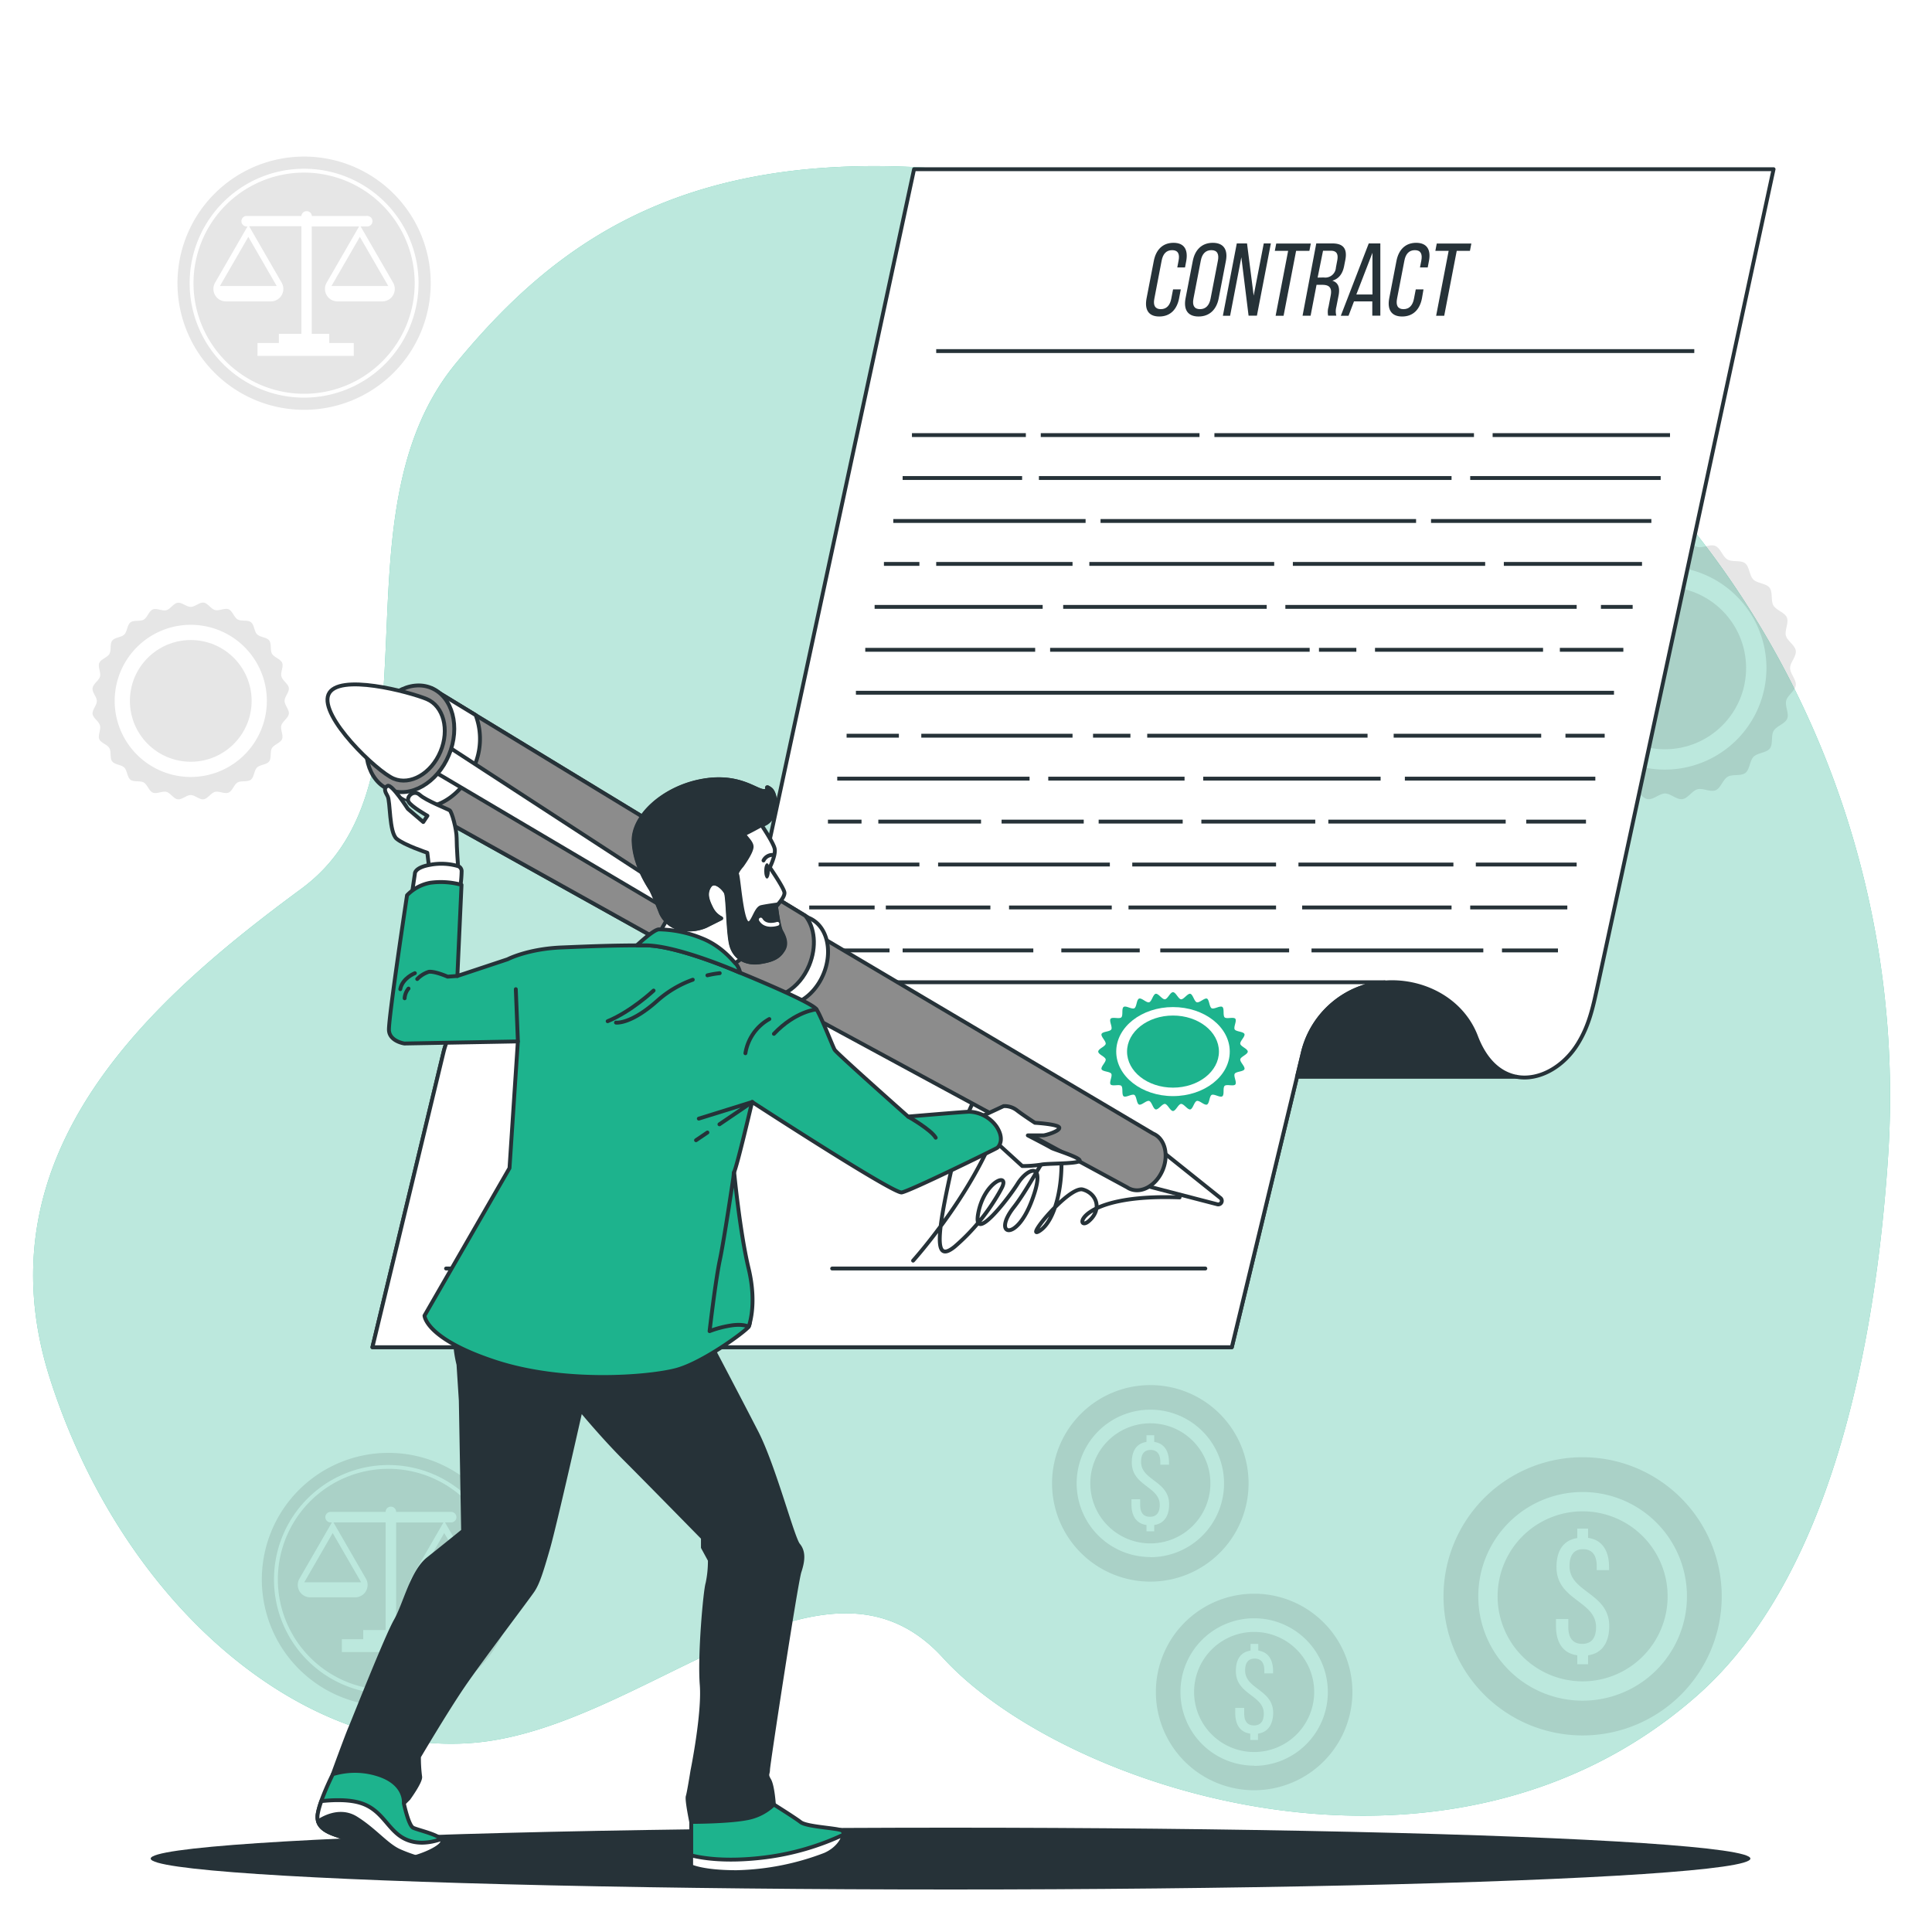 <?xml version="1.0" encoding="UTF-8"?>
<svg xmlns="http://www.w3.org/2000/svg" xmlns:xlink="http://www.w3.org/1999/xlink" xmlns:svgjs="http://svgjs.com/svgjs" class="animated" id="freepik_stories-signing-a-contract" viewBox="0 0 500 500" version="1.1">
  <style>svg#freepik_stories-signing-a-contract:not(.animated) .animable {opacity: 0;}svg#freepik_stories-signing-a-contract.animated #freepik--background-simple--inject-63 {animation: 1s 1 forwards cubic-bezier(.36,-0.01,.5,1.38) zoomOut;animation-delay: 0s;}svg#freepik_stories-signing-a-contract.animated #freepik--Plants--inject-63 {animation: 1s 1 forwards cubic-bezier(.36,-0.01,.5,1.38) lightSpeedLeft;animation-delay: 0s;}svg#freepik_stories-signing-a-contract.animated #freepik--Graphics--inject-63 {animation: 1s 1 forwards cubic-bezier(.36,-0.01,.5,1.38) zoomOut;animation-delay: 0s;}svg#freepik_stories-signing-a-contract.animated #freepik--Floor--inject-63 {animation: 1s 1 forwards cubic-bezier(.36,-0.01,.5,1.38) slideDown;animation-delay: 0s;}svg#freepik_stories-signing-a-contract.animated #freepik--Contract--inject-63 {animation: 1s 1 forwards cubic-bezier(.36,-0.01,.5,1.38) fadeIn,1.5s Infinite  linear floating;animation-delay: 0s,1s;}svg#freepik_stories-signing-a-contract.animated #freepik--Character--inject-63 {animation: 1s 1 forwards cubic-bezier(.36,-0.01,.5,1.38) slideLeft;animation-delay: 0s;}            @keyframes zoomOut {                0% {                    opacity: 0;                    transform: scale(1.5);                }                100% {                    opacity: 1;                    transform: scale(1);                }            }                    @keyframes lightSpeedLeft {              from {                transform: translate3d(-50%, 0, 0) skewX(20deg);                opacity: 0;              }              60% {                transform: skewX(-10deg);                opacity: 1;              }              80% {                transform: skewX(2deg);              }              to {                opacity: 1;                transform: translate3d(0, 0, 0);              }            }                    @keyframes slideDown {                0% {                    opacity: 0;                    transform: translateY(-30px);                }                100% {                    opacity: 1;                    transform: translateY(0);                }            }                    @keyframes fadeIn {                0% {                    opacity: 0;                }                100% {                    opacity: 1;                }            }                    @keyframes floating {                0% {                    opacity: 1;                    transform: translateY(0px);                }                50% {                    transform: translateY(-10px);                }                100% {                    opacity: 1;                    transform: translateY(0px);                }            }                    @keyframes slideLeft {                0% {                    opacity: 0;                    transform: translateX(-30px);                }                100% {                    opacity: 1;                    transform: translateX(0);                }            }        .animator-hidden { display: none; }</style>
  <g id="freepik--background-simple--inject-63" class="animable" style="transform-origin: 248.861px 256.447px;">
    <path d="M488.62,299.51c6-89.92-39.43-176-118.15-219.86A234.28,234.28,0,0,0,324,60C198,22,151,54,118,94s-2,108-40,136S-6,298,13,357s66,98,110,94,90-56,121-22,130,67,195,10C473.74,408.54,485.34,348.66,488.62,299.51Z" style="fill: rgb(29, 179, 141); transform-origin: 248.861px 256.447px;" id="elhz5oy2k7f0u" class="animable"></path>
    <g id="eldahm7jtcys">
      <path d="M488.62,299.51c6-89.92-39.43-176-118.15-219.86A234.28,234.28,0,0,0,324,60C198,22,151,54,118,94s-2,108-40,136S-6,298,13,357s66,98,110,94,90-56,121-22,130,67,195,10C473.74,408.54,485.34,348.66,488.62,299.51Z" style="fill: rgb(255, 255, 255); opacity: 0.7; transform-origin: 248.861px 256.447px;" class="animable"></path>
    </g>
  </g>
  <g id="freepik--Plants--inject-63" class="animable animator-hidden" style="transform-origin: 289.941px 230.201px;">
    <path d="M441.17,312.84c-4.2.71-12.07,6.12-12.08,6.12s5.14,4.11,5.5,4.33c4.15,2.52,13.66,4.95,17.77,1.38a6.44,6.44,0,0,0-.09-9.58C449.47,312.46,444.75,312.23,441.17,312.84Z" style="fill: rgb(29, 179, 141); transform-origin: 441.77px 319.514px;" id="elr2sxvi0ttd" class="animable"></path>
    <path d="M423.27,291.5c-3.71,1.72-9.49,8.45-9.95,9a114.38,114.38,0,0,0-12.15-9.14c-2.47-1.63-5-3.19-7.56-4.73,1.27.53,2.41,1,2.58,1,4.67,1.33,14.48,1.17,17.51-3.35a6.44,6.44,0,0,0-2.62-9.22c-3.39-1.8-8-.77-11.3.76s-8.38,7.19-9.7,8.7c-1-.58-2-1.17-3-1.74-4.75-2.77-9.51-5.5-14.09-8.33-1.62-1-3.17-2-4.73-3.06,1.13.46,2.09.85,2.24.89,4.67,1.34,14.48,1.17,17.5-3.35a6.44,6.44,0,0,0-2.62-9.22c-3.39-1.8-8-.77-11.29.76s-7.89,6.64-9.46,8.43c-1.57-1.11-3.14-2.21-4.6-3.36-1-.8-2-1.5-2.93-2.37l-2.83-2.47c-1.74-1.64-3.54-3.32-5.2-5-1.16-1.13-2.24-2.23-3.34-3.34,1.6,1,4.76,2.92,5.05,3.05,4.41,2,14.13,3.35,17.81-.66a6.44,6.44,0,0,0-1.2-9.51c-3.07-2.3-7.79-2-11.28-1-3.83,1.11-10.33,6.63-11.13,7.33-1.81-1.84-3.55-3.64-5.17-5.37-3.57-3.81-6.67-7.29-9.24-10.28l-3,2c2.73,3,6.05,6.62,9.91,10.55,1.82,1.87,3.81,3.84,5.88,5.84a65.86,65.86,0,0,0-4.31,7c-4-1-11.89-.05-12.9.08-.5-2.53-1-5-1.35-7.33-.83-4.88-1.47-9.27-2-13.05l-3.23,2.11c.54,3.43,1.2,7.29,2,11.52.49,2.57,1.07,5.31,1.68,8.11-1,.38-8.91,3.54-11.69,6.42-2.52,2.6-5,6.63-4.42,10.42a6.43,6.43,0,0,0,7.84,5.5c5.26-1.37,8.64-10.58,8.92-15.43,0-.29-.16-3.41-.3-5.38.26,1.14.5,2.26.78,3.43.54,2.33,1.15,4.64,1.79,7.12.35,1.19.71,2.39,1.07,3.6s.84,2.45,1.25,3.69c1,2.85,2.2,5.68,3.45,8.51-2,.48-9.24,2.28-12.15,4.48s-6,5.8-5.95,9.64a6.43,6.43,0,0,0,6.92,6.62c5.41-.56,10.15-9.15,11.16-13.9.06-.3.4-3.79.54-5.71.77,1.7,1.52,3.39,2.35,5.08,2.4,4.88,5,9.75,7.51,14.61.79,1.49,1.55,3,2.31,4.48-.72.16-9.34,2.11-12.59,4.58-2.89,2.2-6,5.8-5.95,9.64a6.42,6.42,0,0,0,6.92,6.62c5.41-.56,10.14-9.15,11.15-13.9.07-.36.55-5.38.61-6.67,1.69,3.29,3.34,6.58,4.84,9.89A114.59,114.59,0,0,1,355,339.89c-.34.08-9.34,2.08-12.67,4.6-2.89,2.2-6,5.8-6,9.64a6.43,6.43,0,0,0,6.92,6.62c5.41-.56,10.15-9.15,11.16-13.9.07-.37.59-5.78.61-6.77.08.27.2.55.28.82A83.59,83.59,0,0,1,358,355.39c.29,2.71.41,5.31.48,7.84-1.72.2-9.54,1.2-12.79,3.14s-6.56,5.11-7,8.93a6.45,6.45,0,0,0,6.15,7.34c5.44,0,11.1-8,12.62-12.59.08-.25.64-2.9,1-4.83,0,1.14,0,2.32,0,3.42,0,4.11-.3,7.88-.58,11.21-.17,1.89-.36,3.6-.56,5.2-1.58,1.08-7.89,5.49-9.84,8.65s-3.48,7.55-2.08,11.13a6.43,6.43,0,0,0,8.84,3.69c4.85-2.48,6.17-12.2,5.39-17-.07-.42-1.86-6.78-1.94-6.72l-.1.06c.22-1.53.44-3.18.64-5,.35-3.34.71-7.11.83-11.23a114.54,114.54,0,0,0-.25-13.35,84.38,84.38,0,0,0-2.4-14.73c0-.06,0-.11,0-.17.85,1.35,3.35,5,3.57,5.3,3.16,3.69,11.44,9,16.46,6.86a6.43,6.43,0,0,0,2.89-9.13c-1.83-3.37-6.25-5.06-9.84-5.6-4-.61-12.58,1.82-13.26,2a114.06,114.06,0,0,0-5.09-14.32c-1.16-2.72-2.41-5.43-3.7-8.12.77,1.14,1.47,2.16,1.58,2.29,3.16,3.69,11.44,9,16.45,6.86a6.43,6.43,0,0,0,2.9-9.13c-1.83-3.38-6.25-5.06-9.84-5.61s-11,1.38-12.88,1.91c-.51-1-1-2.06-1.51-3.08-2.45-4.93-4.91-9.83-7.17-14.72-.8-1.72-1.52-3.44-2.25-5.17.68,1,1.27,1.86,1.37,2,3.16,3.69,11.44,9,16.46,6.87a6.44,6.44,0,0,0,2.89-9.14c-1.83-3.37-6.25-5.06-9.84-5.6s-10.24,1.19-12.54,1.82c-.69-1.79-1.39-3.58-2-5.34-.38-1.21-.83-2.35-1.14-3.59s-.66-2.43-1-3.63c-.55-2.33-1.12-4.72-1.6-7-.34-1.58-.64-3.1-.94-4.63.77,1.73,2.36,5.07,2.52,5.33a25.08,25.08,0,0,0,9.47,8.34,7.34,7.34,0,0,0,.85,1.14,6.44,6.44,0,0,0,9.58.26c3.63-4.05,1.37-13.59-1.08-17.79-.14-.25-2-2.76-3.21-4.32.85.81,1.66,1.61,2.54,2.43,1.74,1.65,3.52,3.24,5.42,5l2.88,2.41c.95.83,2.05,1.58,3.08,2.38,2.43,1.81,5,3.53,7.58,5.2-1.44,1.52-6.46,7-7.67,10.44s-1.77,8.12.35,11.32a6.45,6.45,0,0,0,9.43,1.71c4.21-3.46,3.42-13.24,1.63-17.75-.11-.29-1.75-3.38-2.69-5.07,1.57,1,3.14,2,4.76,2.94,4.69,2.76,9.52,5.39,14.33,8.05,1.47.81,2.93,1.64,4.39,2.46-.51.53-6.62,6.92-8,10.77-1.2,3.42-1.78,8.12.35,11.32a6.44,6.44,0,0,0,9.42,1.71c4.21-3.46,3.42-13.24,1.64-17.75-.14-.34-2.51-4.8-3.17-5.9,3.22,1.81,6.41,3.64,9.49,5.58a114.64,114.64,0,0,1,11.95,8.57c-.24.25-6.65,6.88-8,10.83-1.2,3.42-1.78,8.12.35,11.32a6.44,6.44,0,0,0,9.43,1.7c4.2-3.45,3.41-13.23,1.63-17.75-.14-.35-2.7-5.14-3.22-6l.68.53a82.62,82.62,0,0,1,10.23,10.61c1.73,2.1,3.27,4.2,4.72,6.27-1.32,1.11-7.29,6.27-8.93,9.68s-2.66,7.88-.89,11.29a6.43,6.43,0,0,0,9.18,2.73c4.56-3,4.85-12.77,3.57-17.46-.07-.26-1.06-2.77-1.81-4.59.64.95,1.32,1.91,1.92,2.83,2.24,3.45,4.09,6.74,5.7,9.68.9,1.67,1.68,3.2,2.4,4.64-.73,1.77-3.56,8.93-3.44,12.65s1.27,8.21,4.4,10.43a6.44,6.44,0,0,0,9.41-1.81c2.68-4.73-1.58-13.57-4.88-17.14-.28-.31-5.29-4.63-5.32-4.54l-.05.11c-.66-1.4-1.39-2.89-2.21-4.51-1.55-3-3.33-6.31-5.51-9.82a113.41,113.41,0,0,0-7.57-11,83.73,83.73,0,0,0-10.12-11l-.14-.11c1.45.66,5.57,2.36,5.9,2.45,4.67,1.34,14.48,1.17,17.51-3.35a6.44,6.44,0,0,0-2.62-9.22C431.18,288.94,426.56,290,423.27,291.5Z" style="fill: rgb(29, 179, 141); transform-origin: 378.725px 322.533px;" id="ele3ubbmamoqs" class="animable"></path>
    <path d="M359.2,364c-.1,0,2,6.26,2.2,6.64,2.07,4.39,8.66,11.66,14.05,11a6.44,6.44,0,0,0,5.21-8c-.88-3.74-4.69-6.54-8-8C368.75,363.79,359.2,364,359.2,364Z" style="fill: rgb(29, 179, 141); transform-origin: 370.035px 372.837px;" id="elbwwgq4k859r" class="animable"></path>
    <path d="M144.6,149c3-1.7,7.39-8,7.39-8s-5-1.67-5.34-1.73c-3.82-.74-11.65.07-13.76,3.89a5.17,5.17,0,0,0,2.73,7.19C138.46,151.62,142.08,150.47,144.6,149Z" style="fill: rgb(29, 179, 141); transform-origin: 142.153px 144.959px;" id="elm0cfq88bdd" class="animable"></path>
    <path d="M164,160.11c2.31-2.33,4.79-9,5-9.53a91,91,0,0,0,11.68,3.5c2.31.54,4.66,1,7,1.46-1.1,0-2.09-.08-2.23-.07-3.89.3-11.22,3.15-12.25,7.39a5.18,5.18,0,0,0,4.54,6.21c3.05.42,6.24-1.64,8.29-3.71s4.31-7.74,4.88-9.24l2.71.49c4.35.75,8.69,1.49,12.93,2.34,1.49.3,2.95.65,4.41,1-1,0-1.81-.06-1.94,0-3.88.29-11.22,3.14-12.24,7.39a5.17,5.17,0,0,0,4.53,6.21c3.06.41,6.24-1.65,8.3-3.71s4.09-7.2,4.77-9c1.49.4,3,.79,4.4,1.25,1,.33,1.91.58,2.86,1l2.82,1.08c1.76.75,3.59,1.51,5.29,2.29,1.19.53,2.31,1,3.44,1.58-1.48-.31-4.39-.87-4.64-.89-3.89-.3-11.57,1.41-13.23,5.45a5.16,5.16,0,0,0,3.55,6.82c3,.88,6.41-.67,8.76-2.4,2.57-1.91,5.93-7.87,6.34-8.62,1.87.88,3.68,1.76,5.38,2.61,3.75,1.87,7,3.63,9.81,5.16l1.71-2.3c-2.9-1.53-6.39-3.3-10.39-5.19-1.89-.9-3.94-1.83-6.05-2.76a55,55,0,0,0,1.3-6.46c3.27-.36,9-3.27,9.69-3.65,1.07,1.76,2.1,3.49,3,5.14,2,3.44,3.68,6.57,5.1,9.28l1.84-2.49c-1.35-2.43-2.93-5.15-4.72-8.11-1.08-1.79-2.27-3.69-3.52-5.63.63-.56,5.72-5.15,7-8.08,1.17-2.67,1.93-6.39.43-9.08a5.16,5.16,0,0,0-7.43-2c-3.58,2.5-3.57,10.37-2.42,14.1.06.22,1.06,2.52,1.71,4-.51-.79-1-1.56-1.54-2.36-1-1.61-2.15-3.18-3.32-4.87l-1.81-2.41c-.58-.82-1.31-1.61-2-2.43-1.57-1.86-3.24-3.66-5-5.45,1.4-.92,6.33-4.28,7.9-6.75s2.88-6,1.8-8.9a5.17,5.17,0,0,0-7.05-3.07c-3.91,1.93-5.09,9.71-4.53,13.57,0,.24.75,3,1.18,4.45-1.05-1.06-2.09-2.13-3.18-3.17-3.16-3-6.45-6-9.72-8.91l-3-2.73c.5-.32,6.44-4.19,8.21-6.95,1.56-2.45,2.87-6,1.8-8.91a5.17,5.17,0,0,0-7-3.06c-3.92,1.93-5.1,9.71-4.53,13.57,0,.29,1.08,4.2,1.39,5.18-2.19-2-4.34-4-6.39-6.1A91.32,91.32,0,0,1,202,104.7c.23-.15,6.45-4.16,8.26-7,1.56-2.45,2.87-6,1.8-8.9a5.17,5.17,0,0,0-7-3.07c-3.92,1.93-5.09,9.71-4.53,13.57,0,.3,1.16,4.51,1.42,5.26-.14-.18-.3-.35-.44-.54a66.37,66.37,0,0,1-6-10.16c-1-2-1.79-3.88-2.54-5.76,1.23-.63,6.84-3.56,8.75-5.93s3.52-5.66,2.77-8.65a5.16,5.16,0,0,0-6.67-3.82c-4.11,1.48-6.13,9.09-6,13,0,.21.32,2.35.57,3.91-.33-.86-.68-1.73-1-2.56-1.12-3.11-2-6-2.68-8.6-.39-1.47-.73-2.81-1-4.07.89-1.25,4.42-6.32,5-9.25s.51-6.65-1.53-9a5.17,5.17,0,0,0-7.68-.32c-3,3.21-1.25,10.89.66,14.29.17.29,3.29,4.58,3.33,4.52l.06-.08c.26,1.22.55,2.51.9,3.93.66,2.61,1.44,5.54,2.5,8.68a92.49,92.49,0,0,0,3.89,10,68.14,68.14,0,0,0,5.9,10.43l.09.11c-1-.78-3.92-2.86-4.16-3-3.41-1.89-11.1-3.56-14.29-.59a5.17,5.17,0,0,0,.35,7.68c2.32,2,6.12,2.07,9,1.48,3.21-.66,9-4.86,9.42-5.2a90.72,90.72,0,0,0,7.82,9.37c1.62,1.73,3.32,3.41,5,5.08-.9-.64-1.71-1.21-1.83-1.28-3.41-1.9-11.1-3.57-14.29-.59a5.17,5.17,0,0,0,.35,7.68c2.32,2,6.12,2.07,9,1.48s7.86-4.08,9.17-5l2,1.9c3.21,3,6.42,6,9.48,9.09,1.09,1.07,2.11,2.17,3.14,3.26-.8-.57-1.48-1.05-1.59-1.11-3.4-1.9-11.1-3.56-14.29-.59a5.17,5.17,0,0,0,.36,7.68c2.31,2,6.11,2.07,9,1.48s7.38-3.74,8.93-4.85c1,1.15,2,2.3,3,3.47.62.8,1.28,1.54,1.86,2.39l1.75,2.45c1.06,1.6,2.16,3.24,3.15,4.83.7,1.1,1.35,2.16,2,3.22-1.06-1.08-3.19-3.15-3.38-3.31a20.18,20.18,0,0,0-9.45-3.64,5.68,5.68,0,0,0-1-.63,5.17,5.17,0,0,0-7.28,2.47c-1.61,4.06,2.75,10.61,5.76,13.09.18.15,2.28,1.52,3.62,2.36-.86-.37-1.7-.75-2.59-1.12-1.76-.76-3.55-1.46-5.46-2.22l-2.84-1c-.94-.36-2-.62-3-.94-2.33-.68-4.73-1.27-7.15-1.8.66-1.55,2.91-7.07,2.86-10s-.92-6.61-3.41-8.42a5.17,5.17,0,0,0-7.57,1.33c-2.2,3.77,1.11,10.91,3.71,13.81.16.19,2.26,2.06,3.43,3.07-1.46-.31-2.91-.63-4.4-.89-4.29-.77-8.66-1.41-13-2.08l-4-.63c.24-.54,3.06-7.05,3-10.32-.05-2.91-.92-6.61-3.41-8.42a5.17,5.17,0,0,0-7.57,1.33c-2.2,3.77,1.11,10.91,3.7,13.82.2.21,3.22,2.91,4,3.56-2.93-.47-5.84-1-8.7-1.57a91.61,91.61,0,0,1-11.37-3.13c.11-.25,3.09-7,3-10.38-.05-2.91-.92-6.61-3.41-8.42a5.17,5.17,0,0,0-7.57,1.33c-2.2,3.77,1.11,10.91,3.71,13.82.2.22,3.46,3.12,4.08,3.6-.21-.07-.44-.13-.66-.21a66.5,66.5,0,0,1-10.65-5.14c-1.88-1.09-3.62-2.25-5.29-3.4.68-1.21,3.75-6.75,4-9.77s-.19-6.67-2.46-8.75a5.18,5.18,0,0,0-7.68.49c-2.6,3.51-.09,11,2.17,14.14.12.18,1.57,1.79,2.64,3-.75-.53-1.53-1.07-2.23-1.6-2.65-2-4.95-3.93-7-5.69-1.14-1-2.16-1.95-3.1-2.83.06-1.53.2-7.71-.92-10.48s-3.24-5.83-6.22-6.62a5.17,5.17,0,0,0-6.58,4c-.7,4.31,5,9.78,8.44,11.55.3.15,5.26,2,5.27,1.93v-.09c.89.87,1.85,1.79,2.92,2.78,2,1.8,4.26,3.83,6.88,5.86a90.17,90.17,0,0,0,8.75,6.17,67.5,67.5,0,0,0,10.67,5.44l.13.05c-1.27-.1-4.85-.23-5.12-.21-3.89.3-11.23,3.15-12.25,7.39a5.17,5.17,0,0,0,4.53,6.21C158.77,164.24,162,162.18,164,160.11Z" style="fill: rgb(29, 179, 141); transform-origin: 190.407px 115.465px;" id="eldvhjujhr1gh" class="animable"></path>
    <path d="M192.1,87.76c.07,0-3.26-4.15-3.5-4.38C185.82,80.65,178.84,77,175,79a5.16,5.16,0,0,0-1.68,7.5c1.69,2.57,5.34,3.62,8.25,3.8C185,90.55,192.09,87.77,192.1,87.76Z" style="fill: rgb(29, 179, 141); transform-origin: 182.231px 84.371px;" id="elnvghk9ge42b" class="animable"></path>
  </g>
  <g id="freepik--Graphics--inject-63" class="animable" style="transform-origin: 244.356px 251.915px;">
    <g id="elyokwc0og8rp">
      <g style="opacity: 0.1; transform-origin: 49.354px 181.411px;" class="animable">
        <path d="M74.75,184.73c.14-1.07-1.1-2.24-1.1-3.34s1.24-2.28,1.1-3.34-1.64-1.91-1.92-3,.61-2.51.19-3.51-2.07-1.41-2.62-2.34-.06-2.58-.72-3.44-2.37-.82-3.14-1.59-.72-2.47-1.59-3.14-2.49-.18-3.44-.72-1.33-2.2-2.34-2.62-2.45.47-3.51.19-1.86-1.78-2.95-1.92-2.23,1.1-3.34,1.1S47.1,155.87,46,156s-1.9,1.64-2.94,1.92-2.52-.61-3.52-.19-1.4,2.07-2.34,2.62-2.58.06-3.44.72-.82,2.37-1.59,3.14-2.47.72-3.13,1.59-.18,2.49-.73,3.44-2.2,1.33-2.62,2.34.48,2.45.19,3.51-1.77,1.86-1.92,3,1.1,2.24,1.1,3.34-1.23,2.27-1.1,3.34,1.64,1.9,1.92,3-.6,2.51-.19,3.51,2.08,1.4,2.62,2.34.06,2.58.73,3.44,2.36.82,3.13,1.59.73,2.47,1.59,3.14,2.5.18,3.44.72,1.34,2.2,2.35,2.62,2.45-.47,3.51-.19,1.85,1.77,2.94,1.92,2.24-1.1,3.34-1.1,2.28,1.24,3.34,1.1,1.91-1.64,2.95-1.92,2.51.6,3.51.19,1.41-2.08,2.34-2.62,2.58-.06,3.44-.73.82-2.36,1.59-3.13,2.48-.73,3.14-1.59.18-2.49.73-3.44,2.2-1.33,2.61-2.34-.47-2.46-.19-3.51S74.61,185.82,74.75,184.73ZM49.37,201.08a19.69,19.69,0,1,1,19.69-19.69A19.7,19.7,0,0,1,49.37,201.08Z" id="elzmdet1wzvo" class="animable" style="transform-origin: 49.354px 181.411px;"></path>
        <g id="elljd9aj2mvf">
          <circle cx="49.37" cy="181.39" r="15.75" class="animable" style="transform-origin: 49.37px 181.39px; transform: rotate(-45deg);"></circle>
        </g>
      </g>
    </g>
    <g id="elv85bqt11xl">
      <g style="opacity: 0.1; transform-origin: 430.884px 172.9px;" class="animable">
        <path d="M464.75,177.35c.18-1.42-1.47-3-1.47-4.46s1.65-3,1.47-4.46-2.19-2.54-2.56-3.93.81-3.36.25-4.69-2.77-1.88-3.49-3.13-.09-3.44-1-4.59-3.16-1.09-4.19-2.12-1-3.3-2.12-4.19-3.33-.24-4.59-1-1.78-2.93-3.13-3.49-3.27.63-4.69.25-2.47-2.37-3.93-2.56-3,1.47-4.46,1.47-3-1.65-4.46-1.47-2.54,2.19-3.93,2.56-3.35-.8-4.69-.25-1.87,2.77-3.13,3.5-3.44.08-4.59,1S409,148.94,408,150s-3.3,1-4.18,2.12-.24,3.33-1,4.59-2.94,1.78-3.5,3.13.64,3.27.26,4.69-2.37,2.47-2.56,3.93,1.46,3,1.46,4.46-1.65,3-1.46,4.46,2.19,2.54,2.56,3.93-.81,3.35-.26,4.69,2.77,1.87,3.5,3.13.09,3.44,1,4.59,3.16,1.09,4.18,2.12,1,3.3,2.12,4.18,3.33.24,4.6,1,1.78,2.94,3.13,3.5,3.27-.63,4.68-.26,2.48,2.37,3.93,2.56,3-1.46,4.46-1.46,3,1.65,4.46,1.46,2.54-2.19,3.93-2.56,3.36.81,4.69.26,1.88-2.77,3.13-3.5,3.44-.08,4.59-1,1.09-3.16,2.12-4.18,3.3-1,4.19-2.12.24-3.33,1-4.59,2.93-1.79,3.49-3.13-.63-3.28-.25-4.69S464.56,178.8,464.75,177.35Zm-33.88,21.82a26.28,26.28,0,1,1,26.28-26.28A26.29,26.29,0,0,1,430.87,199.17Z" id="eljvhdssisame" class="animable" style="transform-origin: 430.884px 172.9px;"></path>
        <g id="elug4oyckp3n8">
          <circle cx="430.87" cy="172.89" r="21.02" class="animable" style="transform-origin: 430.87px 172.89px; transform: rotate(-36.87deg);"></circle>
        </g>
      </g>
    </g>
    <g id="elzizb1z3m37g">
      <g style="opacity: 0.1; transform-origin: 409.58px 413.13px;" class="animable">
        <path d="M409.58,391.13a22,22,0,1,0,22,22A22,22,0,0,0,409.58,391.13ZM411,428.39v2.32h-2.8v-2.32c-3.8-.52-5.51-3.41-5.51-7.56V419h3.19v2.1c0,2.75,1.14,4.33,3.59,4.33s3.59-1.58,3.59-4.33c0-6.82-10.24-6.91-10.24-15.53,0-4.2,1.71-6.95,5.38-7.52v-2.45H411V398c3.72.53,5.42,3.41,5.42,7.52v.83h-3.19V405.3c0-2.71-1.09-4.37-3.54-4.37s-3.5,1.66-3.5,4.37c0,6.87,10.28,6.91,10.28,15.53C416.47,424.94,414.72,427.87,411,428.39Z" id="elgdc8imtzm2i" class="animable" style="transform-origin: 409.58px 413.13px;"></path>
        <path d="M409.58,377.13a36,36,0,1,0,36,36A36,36,0,0,0,409.58,377.13Zm0,63a27,27,0,1,1,27-27A27,27,0,0,1,409.58,440.13Z" id="el0j8vn3zydgu6" class="animable" style="transform-origin: 409.58px 413.13px;"></path>
      </g>
    </g>
    <g id="elvdzm9p08f4g">
      <g style="opacity: 0.1; transform-origin: 324.57px 437.88px;" class="animable">
        <path d="M324.57,422.34a15.54,15.54,0,1,0,15.54,15.54A15.54,15.54,0,0,0,324.57,422.34Zm1,26.32v1.64h-2v-1.64c-2.69-.37-3.89-2.41-3.89-5.35V442H322v1.48c0,1.94.8,3.06,2.53,3.06s2.54-1.12,2.54-3.06c0-4.82-7.23-4.88-7.23-11,0-3,1.2-4.91,3.8-5.31v-1.73h2v1.73c2.62.37,3.83,2.41,3.83,5.31v.59h-2.26v-.74c0-1.92-.77-3.09-2.5-3.09s-2.47,1.17-2.47,3.09c0,4.85,7.26,4.88,7.26,11C329.44,446.22,328.2,448.29,325.58,448.66Z" id="elizf5g21phg" class="animable" style="transform-origin: 324.57px 437.88px;"></path>
        <path d="M324.57,412.45A25.43,25.43,0,1,0,350,437.88,25.43,25.43,0,0,0,324.57,412.45Zm0,44.5a19.07,19.07,0,1,1,19.07-19.07A19.07,19.07,0,0,1,324.57,457Z" id="elpjvlso76sb" class="animable" style="transform-origin: 324.57px 437.88px;"></path>
      </g>
    </g>
    <g id="elcest6mv0qiq">
      <g style="opacity: 0.1; transform-origin: 297.7px 383.89px;" class="animable">
        <path d="M297.71,368.35a15.54,15.54,0,1,0,15.54,15.54A15.53,15.53,0,0,0,297.71,368.35Zm1,26.32v1.63h-2v-1.63c-2.68-.37-3.89-2.41-3.89-5.35V388h2.26v1.48c0,1.94.8,3.06,2.53,3.06s2.53-1.12,2.53-3.06c0-4.82-7.23-4.88-7.23-11,0-3,1.21-4.91,3.8-5.31v-1.73h2v1.73c2.63.37,3.83,2.41,3.83,5.31v.59h-2.25v-.74c0-1.92-.78-3.09-2.51-3.09s-2.47,1.17-2.47,3.09c0,4.85,7.26,4.88,7.26,11C302.57,392.23,301.34,394.3,298.71,394.67Z" id="el7fir7nmhg8q" class="animable" style="transform-origin: 297.71px 383.89px;"></path>
        <path d="M297.71,358.46a25.43,25.43,0,1,0,25.42,25.43A25.42,25.42,0,0,0,297.71,358.46Zm0,44.5a19.07,19.07,0,1,1,19.07-19.07A19.07,19.07,0,0,1,297.71,403Z" id="el3x17n9e6kfy" class="animable" style="transform-origin: 297.7px 383.89px;"></path>
      </g>
    </g>
    <g id="eleci2fxiubj4">
      <polygon points="85.78 74.03 100.49 74.03 93.13 61.3 85.78 74.03" style="opacity: 0.1; transform-origin: 93.135px 67.665px;" class="animable"></polygon>
    </g>
    <g id="el5pbllb73spd">
      <polygon points="56.91 74.03 71.62 74.03 64.27 61.3 56.91 74.03" style="opacity: 0.1; transform-origin: 64.265px 67.665px;" class="animable"></polygon>
    </g>
    <g id="elgifucucdcsw">
      <path d="M78.7,44.67a28.62,28.62,0,1,0,28.62,28.62A28.65,28.65,0,0,0,78.7,44.67ZM98.94,78H87.33a3.23,3.23,0,0,1-2.8-4.84l8.4-14.56H80.68V86.4h4.54v2.37h6.33V92.1H66.64V88.77h5.53V86.4H78V58.55H64.47l8.4,14.56A3.23,3.23,0,0,1,70.07,78H58.46a3.23,3.23,0,0,1-2.8-4.84l8.4-14.56h-.34a1.36,1.36,0,0,1,0-2.71H78a1.36,1.36,0,0,1,2.71,0H94.92a1.36,1.36,0,1,1,0,2.71H93.33l8.41,14.56A3.23,3.23,0,0,1,98.94,78Z" style="opacity: 0.1; transform-origin: 78.7px 73.29px;" class="animable"></path>
    </g>
    <g id="elw3txnn8aefh">
      <path d="M78.7,40.52a32.77,32.77,0,1,0,32.77,32.77A32.77,32.77,0,0,0,78.7,40.52Zm0,62.39a29.62,29.62,0,1,1,29.62-29.62A29.66,29.66,0,0,1,78.7,102.91Z" style="opacity: 0.1; transform-origin: 78.7px 73.29px;" class="animable"></path>
    </g>
    <g id="el0ji27yh5e1i9">
      <polygon points="107.61 409.49 122.32 409.49 114.97 396.75 107.61 409.49" style="opacity: 0.1; transform-origin: 114.965px 403.12px;" class="animable"></polygon>
    </g>
    <g id="elt6y48bw7bh">
      <polygon points="78.75 409.49 93.46 409.49 86.1 396.75 78.75 409.49" style="opacity: 0.1; transform-origin: 86.105px 403.12px;" class="animable"></polygon>
    </g>
    <g id="elqun8nv3w0c">
      <path d="M100.53,380.13a28.62,28.62,0,1,0,28.62,28.61A28.64,28.64,0,0,0,100.53,380.13Zm20.25,33.27H109.16a3.22,3.22,0,0,1-2.79-4.84l8.4-14.55H102.52v27.84h4.54v2.37h6.33v3.33H88.47v-3.33H94v-2.37H99.8V394H86.3l8.4,14.55a3.22,3.22,0,0,1-2.79,4.84H80.29a3.22,3.22,0,0,1-2.79-4.84L85.9,394h-.34a1.36,1.36,0,1,1,0-2.72H99.8a1.36,1.36,0,0,1,2.72,0h14.24a1.36,1.36,0,0,1,0,2.72h-1.59l8.4,14.55A3.23,3.23,0,0,1,120.78,413.4Z" style="opacity: 0.1; transform-origin: 100.53px 408.75px;" class="animable"></path>
    </g>
    <g id="el9n04v82mlqi">
      <path d="M100.53,376a32.77,32.77,0,1,0,32.77,32.77A32.77,32.77,0,0,0,100.53,376Zm0,62.39a29.62,29.62,0,1,1,29.62-29.62A29.65,29.65,0,0,1,100.53,438.36Z" style="opacity: 0.1; transform-origin: 100.53px 408.77px;" class="animable"></path>
    </g>
  </g>
  <g id="freepik--Floor--inject-63" class="animable" style="transform-origin: 246px 481px;">
    <ellipse cx="246" cy="481" rx="207" ry="8" style="fill: rgb(38, 50, 56); transform-origin: 246px 481px;" id="elm9xow28lcuh" class="animable"></ellipse>
  </g>
  <g id="freepik--Contract--inject-63" class="animable animator-active" style="transform-origin: 277.69px 196.225px;">
    <path d="M392.48,278.67c5.91,1.1,12.36-2.69,16-8.78,2.77-4.57,3.74-9.08,4.87-14.25C414.62,250,458.54,45.81,459,43.79H236.56L191.28,254.2l-1.84,8.49a16.14,16.14,0,0,1-2,5l-1.34,2.23a15,15,0,0,1-26.53-1.63,23.75,23.75,0,0,0-21.31-14.06h-.83a23.79,23.79,0,0,0-22.68,18.21L96.38,348.66H318.79l16.88-70" style="fill: rgb(255, 255, 255); stroke: rgb(38, 50, 56); stroke-linecap: round; stroke-linejoin: round; transform-origin: 277.69px 196.225px;" id="elebxfaobkon8" class="animable"></path>
    <path d="M307,67.54l-.32,1.68h-2l.34-1.79c.33-1.68-.14-2.69-1.67-2.69s-2.38,1-2.71,2.69l-1.9,9.89c-.33,1.68.17,2.69,1.67,2.69s2.39-1,2.71-2.69l.47-2.43h2l-.44,2.32c-.55,2.83-2.25,4.7-5.13,4.7s-3.83-1.87-3.29-4.7l1.87-9.67c.54-2.83,2.24-4.7,5.1-4.7S307.5,64.71,307,67.54Z" style="fill: rgb(38, 50, 56); transform-origin: 301.857px 72.375px;" id="elft9k7ygiud8" class="animable"></path>
    <path d="M308.69,67.54c.55-2.86,2.32-4.7,5.18-4.7s3.94,1.84,3.39,4.7l-1.86,9.67c-.55,2.83-2.32,4.7-5.21,4.7s-3.91-1.87-3.37-4.7Zm.17,9.78c-.33,1.71.2,2.69,1.7,2.69s2.4-1,2.73-2.69l1.91-9.89c.32-1.68-.18-2.69-1.7-2.69s-2.41,1-2.73,2.69Z" style="fill: rgb(38, 50, 56); transform-origin: 312.04px 72.375px;" id="eln1wefijnk5" class="animable"></path>
    <path d="M318.35,81.72h-1.87L320.08,63h2.65l1.72,13.51L327.06,63h1.84l-3.61,18.69h-2.16l-1.87-15.11Z" style="fill: rgb(38, 50, 56); transform-origin: 322.69px 72.36px;" id="el9nqoi0vtpb" class="animable"></path>
    <path d="M330.13,81.72l3.24-16.8h-3.45l.37-1.89h8.95l-.37,1.89h-3.44l-3.24,16.8Z" style="fill: rgb(38, 50, 56); transform-origin: 334.58px 72.375px;" id="el7fjqxwoebl" class="animable"></path>
    <path d="M344.82,63c2.94,0,3.88,1.49,3.35,4.27l-.3,1.52c-.39,2.06-1.36,3.34-3.06,3.85,1.61.51,2,1.9,1.6,3.9l-.57,2.91a4.39,4.39,0,0,0,0,2.24h-2.12a4.73,4.73,0,0,1,.1-2.27l.56-2.93c.41-2.12-.45-2.78-2.19-2.78h-1.47l-1.54,8h-2.08L340.65,63Zm-2.23,8.81a2.75,2.75,0,0,0,3.14-2.56l.34-1.79c.33-1.69-.12-2.57-1.67-2.57h-2L341,71.84Z" style="fill: rgb(38, 50, 56); transform-origin: 342.705px 72.355px;" id="elqrn3jk9at8" class="animable"></path>
    <path d="M350.41,78,349,81.72H347L354.23,63h3l0,18.69h-2.08V78Zm.61-1.79h4.17l0-10.79Z" style="fill: rgb(38, 50, 56); transform-origin: 352.115px 72.36px;" id="elmnwlv7ad0hr" class="animable"></path>
    <path d="M369.81,67.54l-.32,1.68h-2l.35-1.79c.32-1.68-.15-2.69-1.67-2.69s-2.39,1-2.71,2.69l-1.91,9.89c-.32,1.68.17,2.69,1.67,2.69s2.39-1,2.71-2.69l.47-2.43h2L368,77.21c-.55,2.83-2.24,4.7-5.13,4.7S359,80,359.53,77.21l1.87-9.67c.54-2.83,2.24-4.7,5.1-4.7S370.36,64.71,369.81,67.54Z" style="fill: rgb(38, 50, 56); transform-origin: 364.674px 72.375px;" id="elctaeqdua25" class="animable"></path>
    <path d="M371.67,81.72l3.24-16.8h-3.44l.36-1.89h8.95l-.36,1.89H377l-3.24,16.8Z" style="fill: rgb(38, 50, 56); transform-origin: 376.125px 72.375px;" id="els8b6t5zlx9" class="animable"></path>
    <line x1="242.29" y1="90.86" x2="438.48" y2="90.86" style="fill: none; stroke: rgb(38, 50, 56); stroke-miterlimit: 10; transform-origin: 340.385px 90.86px;" id="elyo1ushujy8" class="animable"></line>
    <line x1="386.29" y1="112.6" x2="432.2" y2="112.6" style="fill: none; stroke: rgb(38, 50, 56); stroke-miterlimit: 10; transform-origin: 409.245px 112.6px;" id="elf7d8kf6ruyo" class="animable"></line>
    <line x1="314.29" y1="112.6" x2="381.46" y2="112.6" style="fill: none; stroke: rgb(38, 50, 56); stroke-miterlimit: 10; transform-origin: 347.875px 112.6px;" id="ellms2ytwj6fn" class="animable"></line>
    <line x1="269.35" y1="112.6" x2="310.43" y2="112.6" style="fill: none; stroke: rgb(38, 50, 56); stroke-miterlimit: 10; transform-origin: 289.89px 112.6px;" id="ellwvwf8ksv0i" class="animable"></line>
    <line x1="236.01" y1="112.6" x2="265.49" y2="112.6" style="fill: none; stroke: rgb(38, 50, 56); stroke-miterlimit: 10; transform-origin: 250.75px 112.6px;" id="elo5nkj5161bb" class="animable"></line>
    <line x1="380.49" y1="123.71" x2="429.78" y2="123.71" style="fill: none; stroke: rgb(38, 50, 56); stroke-miterlimit: 10; transform-origin: 405.135px 123.71px;" id="elde8w01bfawm" class="animable"></line>
    <line x1="268.87" y1="123.71" x2="375.66" y2="123.71" style="fill: none; stroke: rgb(38, 50, 56); stroke-miterlimit: 10; transform-origin: 322.265px 123.71px;" id="eles4qr6r51cq" class="animable"></line>
    <line x1="233.6" y1="123.71" x2="264.52" y2="123.71" style="fill: none; stroke: rgb(38, 50, 56); stroke-miterlimit: 10; transform-origin: 249.06px 123.71px;" id="el2hmctz9sny6" class="animable"></line>
    <line x1="370.35" y1="134.83" x2="427.37" y2="134.83" style="fill: none; stroke: rgb(38, 50, 56); stroke-miterlimit: 10; transform-origin: 398.86px 134.83px;" id="el2eff0mcgvmi" class="animable"></line>
    <line x1="284.82" y1="134.83" x2="366.48" y2="134.83" style="fill: none; stroke: rgb(38, 50, 56); stroke-miterlimit: 10; transform-origin: 325.65px 134.83px;" id="el7x0wh1wis5l" class="animable"></line>
    <line x1="231.18" y1="134.83" x2="280.95" y2="134.83" style="fill: none; stroke: rgb(38, 50, 56); stroke-miterlimit: 10; transform-origin: 256.065px 134.83px;" id="el16a28646004" class="animable"></line>
    <line x1="389.19" y1="145.94" x2="424.95" y2="145.94" style="fill: none; stroke: rgb(38, 50, 56); stroke-miterlimit: 10; transform-origin: 407.07px 145.94px;" id="elvumymy660i" class="animable"></line>
    <line x1="334.59" y1="145.94" x2="384.36" y2="145.94" style="fill: none; stroke: rgb(38, 50, 56); stroke-miterlimit: 10; transform-origin: 359.475px 145.94px;" id="eluic03rvnhoi" class="animable"></line>
    <line x1="281.92" y1="145.94" x2="329.76" y2="145.94" style="fill: none; stroke: rgb(38, 50, 56); stroke-miterlimit: 10; transform-origin: 305.84px 145.94px;" id="el08x5opo3q924" class="animable"></line>
    <line x1="242.29" y1="145.94" x2="277.57" y2="145.94" style="fill: none; stroke: rgb(38, 50, 56); stroke-miterlimit: 10; transform-origin: 259.93px 145.94px;" id="elc0dcbg7xqgp" class="animable"></line>
    <line x1="228.76" y1="145.94" x2="237.94" y2="145.94" style="fill: none; stroke: rgb(38, 50, 56); stroke-miterlimit: 10; transform-origin: 233.35px 145.94px;" id="elinqk26ly5lg" class="animable"></line>
    <line x1="414.32" y1="157.06" x2="422.53" y2="157.06" style="fill: none; stroke: rgb(38, 50, 56); stroke-miterlimit: 10; transform-origin: 418.425px 157.06px;" id="el17v7hosy91k" class="animable"></line>
    <line x1="332.65" y1="157.06" x2="408.04" y2="157.06" style="fill: none; stroke: rgb(38, 50, 56); stroke-miterlimit: 10; transform-origin: 370.345px 157.06px;" id="elj2ticpidgm9" class="animable"></line>
    <line x1="275.15" y1="157.06" x2="327.82" y2="157.06" style="fill: none; stroke: rgb(38, 50, 56); stroke-miterlimit: 10; transform-origin: 301.485px 157.06px;" id="elgt2v985nj1b" class="animable"></line>
    <line x1="226.35" y1="157.06" x2="269.84" y2="157.06" style="fill: none; stroke: rgb(38, 50, 56); stroke-miterlimit: 10; transform-origin: 248.095px 157.06px;" id="eluiqkw0di5jh" class="animable"></line>
    <line x1="403.69" y1="168.17" x2="420.12" y2="168.17" style="fill: none; stroke: rgb(38, 50, 56); stroke-miterlimit: 10; transform-origin: 411.905px 168.17px;" id="elu1k2u8huugp" class="animable"></line>
    <line x1="355.85" y1="168.17" x2="399.34" y2="168.17" style="fill: none; stroke: rgb(38, 50, 56); stroke-miterlimit: 10; transform-origin: 377.595px 168.17px;" id="elx9qaqchu4bc" class="animable"></line>
    <line x1="341.35" y1="168.17" x2="351.02" y2="168.17" style="fill: none; stroke: rgb(38, 50, 56); stroke-miterlimit: 10; transform-origin: 346.185px 168.17px;" id="elkzcz9l6w3w" class="animable"></line>
    <line x1="271.77" y1="168.17" x2="338.94" y2="168.17" style="fill: none; stroke: rgb(38, 50, 56); stroke-miterlimit: 10; transform-origin: 305.355px 168.17px;" id="elv9gl8z2892h" class="animable"></line>
    <line x1="223.93" y1="168.17" x2="267.9" y2="168.17" style="fill: none; stroke: rgb(38, 50, 56); stroke-miterlimit: 10; transform-origin: 245.915px 168.17px;" id="el4kf1f1gq1b4" class="animable"></line>
    <line x1="221.51" y1="179.28" x2="417.7" y2="179.28" style="fill: none; stroke: rgb(38, 50, 56); stroke-miterlimit: 10; transform-origin: 319.605px 179.28px;" id="el8a7c1ofdrz" class="animable"></line>
    <line x1="405.14" y1="190.4" x2="415.29" y2="190.4" style="fill: none; stroke: rgb(38, 50, 56); stroke-miterlimit: 10; transform-origin: 410.215px 190.4px;" id="elc7q0tc72eo" class="animable"></line>
    <line x1="360.68" y1="190.4" x2="398.86" y2="190.4" style="fill: none; stroke: rgb(38, 50, 56); stroke-miterlimit: 10; transform-origin: 379.77px 190.4px;" id="elqze42rkyusl" class="animable"></line>
    <line x1="296.9" y1="190.4" x2="353.92" y2="190.4" style="fill: none; stroke: rgb(38, 50, 56); stroke-miterlimit: 10; transform-origin: 325.41px 190.4px;" id="elmhmwk77m5" class="animable"></line>
    <line x1="282.88" y1="190.4" x2="292.55" y2="190.4" style="fill: none; stroke: rgb(38, 50, 56); stroke-miterlimit: 10; transform-origin: 287.715px 190.4px;" id="eln6394828ra" class="animable"></line>
    <line x1="238.43" y1="190.4" x2="277.57" y2="190.4" style="fill: none; stroke: rgb(38, 50, 56); stroke-miterlimit: 10; transform-origin: 258px 190.4px;" id="elzkg7mk5pwwk" class="animable"></line>
    <line x1="219.1" y1="190.4" x2="232.63" y2="190.4" style="fill: none; stroke: rgb(38, 50, 56); stroke-miterlimit: 10; transform-origin: 225.865px 190.4px;" id="ely7s9vb39lhs" class="animable"></line>
    <line x1="363.58" y1="201.51" x2="412.87" y2="201.51" style="fill: none; stroke: rgb(38, 50, 56); stroke-miterlimit: 10; transform-origin: 388.225px 201.51px;" id="el73ku199wbmm" class="animable"></line>
    <line x1="311.39" y1="201.51" x2="357.3" y2="201.51" style="fill: none; stroke: rgb(38, 50, 56); stroke-miterlimit: 10; transform-origin: 334.345px 201.51px;" id="elyqexlz5rh2i" class="animable"></line>
    <line x1="271.29" y1="201.51" x2="306.56" y2="201.51" style="fill: none; stroke: rgb(38, 50, 56); stroke-miterlimit: 10; transform-origin: 288.925px 201.51px;" id="el0ij8nbq10l9" class="animable"></line>
    <line x1="216.68" y1="201.51" x2="266.45" y2="201.51" style="fill: none; stroke: rgb(38, 50, 56); stroke-miterlimit: 10; transform-origin: 241.565px 201.51px;" id="elxdkv024a0fk" class="animable"></line>
    <line x1="394.99" y1="212.63" x2="410.45" y2="212.63" style="fill: none; stroke: rgb(38, 50, 56); stroke-miterlimit: 10; transform-origin: 402.72px 212.63px;" id="elvheortt0vuk" class="animable"></line>
    <line x1="343.77" y1="212.63" x2="389.67" y2="212.63" style="fill: none; stroke: rgb(38, 50, 56); stroke-miterlimit: 10; transform-origin: 366.72px 212.63px;" id="elc9r5syxoahe" class="animable"></line>
    <line x1="310.91" y1="212.63" x2="340.39" y2="212.63" style="fill: none; stroke: rgb(38, 50, 56); stroke-miterlimit: 10; transform-origin: 325.65px 212.63px;" id="ela64oj7b5dlm" class="animable"></line>
    <line x1="284.33" y1="212.63" x2="306.08" y2="212.63" style="fill: none; stroke: rgb(38, 50, 56); stroke-miterlimit: 10; transform-origin: 295.205px 212.63px;" id="elxq98p9bjj9" class="animable"></line>
    <line x1="259.21" y1="212.63" x2="280.47" y2="212.63" style="fill: none; stroke: rgb(38, 50, 56); stroke-miterlimit: 10; transform-origin: 269.84px 212.63px;" id="el6g1zwrm2tzu" class="animable"></line>
    <line x1="227.31" y1="212.63" x2="253.89" y2="212.63" style="fill: none; stroke: rgb(38, 50, 56); stroke-miterlimit: 10; transform-origin: 240.6px 212.63px;" id="el2iqjecnrri9" class="animable"></line>
    <line x1="214.27" y1="212.63" x2="222.96" y2="212.63" style="fill: none; stroke: rgb(38, 50, 56); stroke-miterlimit: 10; transform-origin: 218.615px 212.63px;" id="elgpnqpysgn5e" class="animable"></line>
    <line x1="381.94" y1="223.74" x2="408.04" y2="223.74" style="fill: none; stroke: rgb(38, 50, 56); stroke-miterlimit: 10; transform-origin: 394.99px 223.74px;" id="el8mn3jlfhpmj" class="animable"></line>
    <line x1="336.04" y1="223.74" x2="376.14" y2="223.74" style="fill: none; stroke: rgb(38, 50, 56); stroke-miterlimit: 10; transform-origin: 356.09px 223.74px;" id="elt3jl4ndum5" class="animable"></line>
    <line x1="293.03" y1="223.74" x2="330.24" y2="223.74" style="fill: none; stroke: rgb(38, 50, 56); stroke-miterlimit: 10; transform-origin: 311.635px 223.74px;" id="elo9cpvo35tdb" class="animable"></line>
    <line x1="242.78" y1="223.74" x2="287.23" y2="223.74" style="fill: none; stroke: rgb(38, 50, 56); stroke-miterlimit: 10; transform-origin: 265.005px 223.74px;" id="elfwo53qvo55j" class="animable"></line>
    <line x1="211.85" y1="223.74" x2="237.94" y2="223.74" style="fill: none; stroke: rgb(38, 50, 56); stroke-miterlimit: 10; transform-origin: 224.895px 223.74px;" id="eli2tyeukwp2c" class="animable"></line>
    <line x1="380.49" y1="234.85" x2="405.62" y2="234.85" style="fill: none; stroke: rgb(38, 50, 56); stroke-miterlimit: 10; transform-origin: 393.055px 234.85px;" id="el3sv01c2oe1x" class="animable"></line>
    <line x1="337" y1="234.85" x2="375.66" y2="234.85" style="fill: none; stroke: rgb(38, 50, 56); stroke-miterlimit: 10; transform-origin: 356.33px 234.85px;" id="elcors0zj7goo" class="animable"></line>
    <line x1="292.06" y1="234.85" x2="330.24" y2="234.85" style="fill: none; stroke: rgb(38, 50, 56); stroke-miterlimit: 10; transform-origin: 311.15px 234.85px;" id="eluhogtvcabn" class="animable"></line>
    <line x1="261.14" y1="234.85" x2="287.72" y2="234.85" style="fill: none; stroke: rgb(38, 50, 56); stroke-miterlimit: 10; transform-origin: 274.43px 234.85px;" id="elu7jv65v4sci" class="animable"></line>
    <line x1="229.25" y1="234.85" x2="256.31" y2="234.85" style="fill: none; stroke: rgb(38, 50, 56); stroke-miterlimit: 10; transform-origin: 242.78px 234.85px;" id="elod9wnyodccm" class="animable"></line>
    <line x1="209.43" y1="234.85" x2="226.35" y2="234.85" style="fill: none; stroke: rgb(38, 50, 56); stroke-miterlimit: 10; transform-origin: 217.89px 234.85px;" id="elamsjryyn4at" class="animable"></line>
    <line x1="388.71" y1="245.97" x2="403.2" y2="245.97" style="fill: none; stroke: rgb(38, 50, 56); stroke-miterlimit: 10; transform-origin: 395.955px 245.97px;" id="eleood3czgzp" class="animable"></line>
    <line x1="339.42" y1="245.97" x2="383.88" y2="245.97" style="fill: none; stroke: rgb(38, 50, 56); stroke-miterlimit: 10; transform-origin: 361.65px 245.97px;" id="el2u76ty00yy3" class="animable"></line>
    <line x1="300.28" y1="245.97" x2="333.62" y2="245.97" style="fill: none; stroke: rgb(38, 50, 56); stroke-miterlimit: 10; transform-origin: 316.95px 245.97px;" id="elg444kxr7ruq" class="animable"></line>
    <line x1="274.67" y1="245.97" x2="294.96" y2="245.97" style="fill: none; stroke: rgb(38, 50, 56); stroke-miterlimit: 10; transform-origin: 284.815px 245.97px;" id="ele49f54xgcgg" class="animable"></line>
    <line x1="233.6" y1="245.97" x2="267.42" y2="245.97" style="fill: none; stroke: rgb(38, 50, 56); stroke-miterlimit: 10; transform-origin: 250.51px 245.97px;" id="elquev1omxy78" class="animable"></line>
    <line x1="207.02" y1="245.97" x2="230.21" y2="245.97" style="fill: none; stroke: rgb(38, 50, 56); stroke-miterlimit: 10; transform-origin: 218.615px 245.97px;" id="elqpmd6e4njzp" class="animable"></line>
    <path d="M358.31,254.2v.07a23.76,23.76,0,0,0-21.13,18.14l-18.39,76.25H96.38l18.38-76.25a23.79,23.79,0,0,1,22.68-18.21Z" style="fill: rgb(255, 255, 255); stroke: rgb(38, 50, 56); stroke-linecap: round; stroke-linejoin: round; transform-origin: 227.345px 301.43px;" id="elsd44y8i9dm" class="animable"></path>
    <path d="M392.48,278.67H335.67l1.51-6.26a23.83,23.83,0,0,1,21.13-18.14c.65-.05,1.3-.08,1.95-.08,9,0,18.25,4.93,21.74,14.07C384.46,274.72,388.33,277.89,392.48,278.67Z" style="fill: rgb(38, 50, 56); stroke: rgb(38, 50, 56); stroke-linecap: round; stroke-linejoin: round; transform-origin: 364.075px 266.43px;" id="ely8n9as169p" class="animable"></path>
    <path d="M322.92,272.15c0,.74-1.81,1.29-1.94,2s1.34,1.89,1.08,2.56-2.15.55-2.52,1.18.63,2.21.16,2.77-2.21-.14-2.76.35,0,2.29-.6,2.71-2.12-.7-2.76-.36-.54,2.23-1.22,2.5-1.92-1.14-2.62-.94-1,2.07-1.7,2.2-1.66-1.5-2.39-1.43-1.35,1.84-2.08,1.84-1.38-1.78-2.09-1.84-1.68,1.56-2.38,1.43-1-2-1.71-2.2-1.95,1.21-2.61.94-.6-2.16-1.22-2.5-2.18.77-2.76.36-.08-2.24-.61-2.71-2.3.19-2.76-.35.53-2.16.17-2.78-2.26-.5-2.52-1.17,1.21-1.85,1.07-2.56-1.93-1.25-1.93-2,1.8-1.28,1.93-2-1.33-1.88-1.07-2.56,2.14-.54,2.52-1.17-.64-2.21-.17-2.77,2.22.14,2.76-.35,0-2.29.61-2.71,2.11.7,2.76.35.54-2.22,1.22-2.5,1.91,1.15,2.61.95,1-2.07,1.71-2.2,1.65,1.5,2.38,1.43,1.35-1.85,2.09-1.85,1.37,1.78,2.08,1.85,1.69-1.57,2.39-1.43,1,2,1.7,2.2,2-1.21,2.62-.95.59,2.17,1.22,2.5,2.17-.76,2.76-.35.08,2.23.6,2.71,2.31-.2,2.76.35-.53,2.16-.16,2.77,2.26.51,2.52,1.18-1.22,1.84-1.08,2.55S322.92,271.42,322.92,272.15Z" style="fill: rgb(29, 179, 141); transform-origin: 303.57px 272.15px;" id="eln6h0hukyaj" class="animable"></path>
    <ellipse cx="303.57" cy="272.15" rx="14.69" ry="11.52" style="fill: rgb(255, 255, 255); transform-origin: 303.57px 272.15px;" id="elpujszizvqi" class="animable"></ellipse>
    <ellipse cx="303.57" cy="272.15" rx="11.89" ry="9.33" style="fill: rgb(29, 179, 141); transform-origin: 303.57px 272.15px;" id="el8rezosdxcpw" class="animable"></ellipse>
    <line x1="311.94" y1="328.29" x2="215.36" y2="328.29" style="fill: none; stroke: rgb(38, 50, 56); stroke-linecap: round; stroke-linejoin: round; transform-origin: 263.65px 328.29px;" id="el3h1q3kz9i7t" class="animable"></line>
    <line x1="184.64" y1="328.29" x2="115.44" y2="328.29" style="fill: none; stroke: rgb(38, 50, 56); stroke-linecap: round; stroke-linejoin: round; transform-origin: 150.04px 328.29px;" id="el7yx00n9d2vv" class="animable"></line>
    <path d="M236.31,326.25s18.23-20.19,23.43-40-7.59-9.07-12.7,12.9-5.11,27.6,0,23.51a53,53,0,0,0,10.49-12.23c.72-1.14,1.32-2.2,1.78-3.1,2-4.09-4.6-1.53-6.14,6.64s7.67-3.57,10.22-7.66,7.67-6.13,3.58,4.6-10.22,8.68-4.6,1.53,11.76-22,12.27-13.8S273.1,316,269,318.58s7.66-11.75,11.24-10.73,5.11,5.11,1.53,8.18-3.58-7.16,23.51-6.14" style="fill: none; stroke: rgb(38, 50, 56); stroke-linecap: round; stroke-linejoin: round; transform-origin: 270.795px 301.039px;" id="el289urxcolg4h" class="animable"></path>
  </g>
  <g id="freepik--Character--inject-63" class="animable" style="transform-origin: 199.178px 330.818px;">
    <path d="M300.86,298.05l15,12a.93.93,0,0,1-.82,1.62l-19-4.93Z" style="fill: rgb(255, 255, 255); stroke: rgb(38, 50, 56); stroke-linecap: round; stroke-linejoin: round; transform-origin: 306.12px 304.874px;" id="eldxkf0r1ribo" class="animable"></path>
    <path d="M298.43,293.38l-87.64-51.89L201,258.15l90.74,49.15a3.56,3.56,0,0,0,.72.39c3,1.26,6.79-.92,8.44-4.88S301.44,294.63,298.43,293.38Z" style="fill: rgb(140, 140, 140); stroke: rgb(38, 50, 56); stroke-linecap: round; stroke-linejoin: round; transform-origin: 251.332px 274.769px;" id="elfjfebzss8xo" class="animable"></path>
    <path d="M213.1,252.12c-2.56,6.13-8.42,9.52-13.09,7.57a7.55,7.55,0,0,1-1.28-.7L108.9,208.93l-7.32-4.09-.9-.49.23-.55,10.3-24.66.44-1,1.19.72,10.26,6.25,86.18,52.42C214,239.44,215.66,246,213.1,252.12Z" style="fill: rgb(255, 255, 255); stroke: rgb(38, 50, 56); stroke-linecap: round; stroke-linejoin: round; transform-origin: 157.49px 219.191px;" id="elfyslafscbsq" class="animable"></path>
    <path d="M208.42,237l-85.32-51.9-10.26-6.25-1.19-.72-.44,1-10.3,24.66-.23.55.9.49,7.32,4.09,87.77,48.91c4.68,1.39,10.24-2,12.74-8C211.41,245,210.88,240,208.42,237Z" style="fill: rgb(140, 140, 140); stroke: rgb(38, 50, 56); stroke-linecap: round; stroke-linejoin: round; transform-origin: 155.658px 218.135px;" id="el6dr5oejfrv5" class="animable"></path>
    <path d="M108.9,208.93c5.33.22,11-3.92,13.78-10.52a17.51,17.51,0,0,0,.42-13.35l-10.26-6.25a11.48,11.48,0,0,0-1.63.33c-4.23,1.19-8.27,4.88-10.45,10.11s-2,10.71.15,14.55a8.41,8.41,0,0,0,.67,1" style="fill: rgb(255, 255, 255); stroke: rgb(38, 50, 56); stroke-linecap: round; stroke-linejoin: round; transform-origin: 111.715px 193.874px;" id="elqhnq5z3ksfj" class="animable"></path>
    <path d="M116.9,193.82l66.64,43.37a2,2,0,0,1,.67,2.56h0a2,2,0,0,1-2.75.78L112.91,200Z" style="fill: rgb(255, 255, 255); stroke: rgb(38, 50, 56); stroke-linecap: round; stroke-linejoin: round; transform-origin: 148.667px 217.307px;" id="elxbwd0u4go5" class="animable"></path>
    <path d="M116.17,195.4c-3,7.25-10,11.26-15.49,8.95S93.14,194.29,96.16,187s10-11.26,15.49-8.95S119.2,188.15,116.17,195.4Z" style="fill: rgb(140, 140, 140); stroke: rgb(38, 50, 56); stroke-linecap: round; stroke-linejoin: round; transform-origin: 106.167px 191.198px;" id="el1femm2yxczf" class="animable"></path>
    <path d="M114,194.5c-2.37,5.68-7.81,8.83-12.14,7S82.64,185.43,85,179.75s21.12-.64,25.45,1.17S116.39,188.81,114,194.5Z" style="fill: rgb(255, 255, 255); stroke: rgb(38, 50, 56); stroke-linecap: round; stroke-linejoin: round; transform-origin: 99.928px 189.573px;" id="elvuzvsvms38" class="animable"></path>
    <path d="M254.33,288.78l5.41-2.52a5.22,5.22,0,0,1,3.42,1.08c1.62,1.26,4.68,3.24,4.68,3.24s6.12.36,6.3,1.26-3.6,2-4.14,2h-4s5.58,2.89,6.12,3.25,8.29,2.7,7.21,3.42-8.29.54-9.91.9a31,31,0,0,1-4.86.36l-6.12-5.58-4.33-4.69S252.71,289.86,254.33,288.78Z" style="fill: rgb(255, 255, 255); stroke: rgb(38, 50, 56); stroke-linecap: round; stroke-linejoin: round; transform-origin: 266.491px 294.013px;" id="elo1rqrvokb9" class="animable"></path>
    <path d="M118.54,224.13s-.36-4.87-.36-7.21-1.26-6.84-1.8-7.2-6.12-2.52-7.74-4-3.61.54-2.89,1.8,4.87,3.6,4.87,3.6l-1.08,1.62-4-3.42s-4.14-6.48-5.22-5.94-.72,1.44,0,2.7.36,9.36,2.34,11,7.93,3.61,7.93,3.61l.54,4.5s5.58.36,6.3.54S118.54,224.13,118.54,224.13Z" style="fill: rgb(255, 255, 255); stroke: rgb(38, 50, 56); stroke-linecap: round; stroke-linejoin: round; transform-origin: 109.089px 214.545px;" id="elh8gjs7eyrx" class="animable"></path>
    <path d="M106.65,231l.72-4.86s-.18-1.62,4-2.34a15.56,15.56,0,0,1,7.2.36,1.42,1.42,0,0,1,.9,1.26,31,31,0,0,1-.54,5.22S112.42,228.09,106.65,231Z" style="fill: rgb(255, 255, 255); stroke: rgb(38, 50, 56); stroke-linecap: round; stroke-linejoin: round; transform-origin: 113.06px 227.269px;" id="el6dl9lhh8mp6" class="animable"></path>
    <path d="M178.89,470V483s3,1.51,11.75,1.51a67.83,67.83,0,0,0,22.89-4.52c4.21-1.8,5.72-5.72,4.21-6.32s-9-.91-10.54-2.11-7.83-5.12-7.83-5.12S184.31,470.91,178.89,470Z" style="fill: rgb(29, 179, 141); stroke: rgb(38, 50, 56); stroke-linecap: round; stroke-linejoin: round; transform-origin: 198.601px 475.475px;" id="elrbbbgekwahq" class="animable"></path>
    <path d="M218.29,474.81a67.7,67.7,0,0,1-20,5.84c-10.4,1.34-16.81.19-19.42-.49V483s3,1.51,11.75,1.51a67.83,67.83,0,0,0,22.89-4.52C216.55,478.65,218.17,476.27,218.29,474.81Z" style="fill: rgb(255, 255, 255); stroke: rgb(38, 50, 56); stroke-linecap: round; stroke-linejoin: round; transform-origin: 198.58px 479.66px;" id="elcprq9zb7fpk" class="animable"></path>
    <path d="M183.41,345.63l1.51,4.22s6.32,12,10.84,20.78,9.33,27.4,10.84,29.21,1.2,4.21.3,6.92-8.13,50-8.13,51.2-.6,1.2.3,2.71,1.21,6.32,1.21,6.32a13.48,13.48,0,0,1-7.23,3.62c-4.82.9-14.16.9-14.16.9s-1.2-5.72-.9-6.62,1.21-6.63,1.21-6.63,3-14.76,2.4-22.28.91-24.4,1.51-26.2a27.83,27.83,0,0,0,.6-6l-1.8-3.31V398s-14.46-14.76-20.18-20.48-11.44-12.65-11.44-12.65-6.63,29.52-8.44,35.84-2.71,9-3.91,10.84-13.55,18.07-18.07,24.7-11.44,18.37-11.44,18.37a37.15,37.15,0,0,0,.3,5.12c.3,1.2-3,5.72-3,5.72l-1.21,1.2s-7.23-7.23-9.94-7.83-8.43.3-8.43.3,3.62-9.93,4.52-12,9.33-23.49,11.74-27.71,4.22-12.65,8.44-16,9-7.23,9-7.23l-.6-33.72-.6-9.34a30.49,30.49,0,0,1-.91-7.23v-6s27.41,6.32,41,5.72,21.68-4.21,21.68-4.21Z" style="fill: rgb(38, 50, 56); stroke: rgb(38, 50, 56); stroke-linecap: round; stroke-linejoin: round; transform-origin: 146.902px 405.705px;" id="elatnjqg2la" class="animable"></path>
    <path d="M190.94,251.5s-15.67-6.84-23.95-6.84-12.79.18-21.62.54-14,3.06-14,3.06l-13,4.32L119.44,229a20.2,20.2,0,0,0-8.1-.54,11.13,11.13,0,0,0-6,3.24s-4.86,32.06-4.68,34.94,4,3.42,4,3.42l29.36-.54-2.16,32.78-22,38.18s.18,5.94,18.19,11.89,40.16,4,47,2.16,17.79-9.9,18.69-11.16,0-7.75,0-10.45-4.5-28.28-3.78-29.54,4.68-18.19,4.68-18.19,36.56,23.77,38.72,23.41,24.13-11.16,24.68-11.52,2-2.34-.18-5.59a9.07,9.07,0,0,0-7-3.78c-1.08,0-15.85,1.26-15.85,1.26S216.51,272.57,216,271.67s-3.42-8.46-4.68-10.44S190.94,251.5,190.94,251.5Z" style="fill: rgb(29, 179, 141); stroke: rgb(38, 50, 56); stroke-linecap: round; stroke-linejoin: round; transform-origin: 179.839px 292.323px;" id="el90pypzqs4xj" class="animable"></path>
    <path d="M235.06,289s5.92,3.37,7.1,5.44" style="fill: rgb(29, 179, 141); stroke: rgb(38, 50, 56); stroke-linecap: round; stroke-linejoin: round; transform-origin: 238.61px 291.72px;" id="elye05tj5pz1m" class="animable"></path>
    <path d="M211.29,261.23s-5.41.43-11,6.33" style="fill: rgb(29, 179, 141); stroke: rgb(38, 50, 56); stroke-linecap: round; stroke-linejoin: round; transform-origin: 205.79px 264.395px;" id="elitvnppgf22" class="animable"></path>
    <path d="M199.1,263.73a12.4,12.4,0,0,0-6.19,8.85" style="fill: rgb(29, 179, 141); stroke: rgb(38, 50, 56); stroke-linecap: round; stroke-linejoin: round; transform-origin: 196.005px 268.155px;" id="elo0bul3qne1" class="animable"></path>
    <polyline points="134.03 269.51 133.49 256 134.03 269.51" style="fill: none; stroke: rgb(38, 50, 56); stroke-linecap: round; stroke-linejoin: round; transform-origin: 133.76px 262.755px;" id="el5m7hzamdzlf" class="animable"></polyline>
    <polyline points="186.19 290.97 194.72 285.18 180.85 289.5" style="fill: none; stroke: rgb(38, 50, 56); stroke-linecap: round; stroke-linejoin: round; transform-origin: 187.785px 288.075px;" id="el7ket4vq4fwi" class="animable"></polyline>
    <line x1="180.13" y1="295.09" x2="183.08" y2="293.09" style="fill: none; stroke: rgb(38, 50, 56); stroke-linecap: round; stroke-linejoin: round; transform-origin: 181.605px 294.09px;" id="el59aiqj95rjl" class="animable"></line>
    <path d="M179.29,253.55a28,28,0,0,0-9.06,5.34c-7,6.3-10.81,5.76-10.81,5.76" style="fill: none; stroke: rgb(38, 50, 56); stroke-linecap: round; stroke-linejoin: round; transform-origin: 169.355px 259.106px;" id="el6fw60h9h1ja" class="animable"></path>
    <path d="M186.26,251.86a23.94,23.94,0,0,0-3.18.55" style="fill: none; stroke: rgb(38, 50, 56); stroke-linecap: round; stroke-linejoin: round; transform-origin: 184.67px 252.135px;" id="el44b6en5wd0r" class="animable"></path>
    <path d="M169.15,256.36s-5.77,5.41-11.89,7.93" style="fill: none; stroke: rgb(38, 50, 56); stroke-linecap: round; stroke-linejoin: round; transform-origin: 163.205px 260.325px;" id="el119x4oz3tlr" class="animable"></path>
    <path d="M105.72,255.84a4.37,4.37,0,0,0-1,2.51" style="fill: none; stroke: rgb(38, 50, 56); stroke-linecap: round; stroke-linejoin: round; transform-origin: 105.22px 257.095px;" id="elbhsg3vzfyw6" class="animable"></path>
    <path d="M118.36,252.58l-2.52.18s-3.24-1.44-4.86-1.26a7.33,7.33,0,0,0-3,1.87" style="fill: none; stroke: rgb(38, 50, 56); stroke-linecap: round; stroke-linejoin: round; transform-origin: 113.17px 252.427px;" id="eltu3pqz4uypb" class="animable"></path>
    <path d="M107.37,251.86s-3.24,1.26-3.78,4.14" style="fill: none; stroke: rgb(38, 50, 56); stroke-linecap: round; stroke-linejoin: round; transform-origin: 105.48px 253.93px;" id="el9oqbp95qk7j" class="animable"></path>
    <path d="M190,303.37s-2.55,17.3-3.69,22.64-2.67,18.49-2.67,18.49a27.34,27.34,0,0,1,5.91-1.52c3-.38,4.19.38,4.19.38s2.29-5.53,0-15.07S190,303.37,190,303.37Z" style="fill: rgb(29, 179, 141); stroke: rgb(38, 50, 56); stroke-linecap: round; stroke-linejoin: round; transform-origin: 189.199px 323.935px;" id="el8oc1hevz0cm" class="animable"></path>
    <path d="M104.51,466.69s1.21,5.72,2.41,6.33,6.93,1.8,7.53,3.31-5.42,4.21-9.34,4.82-10.84-.91-11.74-1.51-3-3.61-5.72-4.52-6-2.1-5.42-5.72,3.91-10.24,3.91-10.24a19.56,19.56,0,0,1,12.35.3C105.11,461.87,104.51,466.69,104.51,466.69Z" style="fill: rgb(29, 179, 141); stroke: rgb(38, 50, 56); stroke-linecap: round; stroke-linejoin: round; transform-origin: 98.327px 469.798px;" id="ell36p3wufbb9" class="animable"></path>
    <path d="M105.11,481.15c3.92-.61,9.94-3.32,9.34-4.82a1.25,1.25,0,0,0-.26-.37c-2.93,1-6.53,1.55-9.84-.28-4.06-2.26-5.42-7.23-10.84-9-3.15-1.05-7.37-.87-10.35-.55a20.43,20.43,0,0,0-.93,3.31c-.61,3.62,2.71,4.82,5.42,5.72s4.82,3.92,5.72,4.52S101.2,481.75,105.11,481.15Z" style="fill: rgb(255, 255, 255); stroke: rgb(38, 50, 56); stroke-linecap: round; stroke-linejoin: round; transform-origin: 98.324px 473.586px;" id="elf4qpf18xnvd" class="animable"></path>
    <path d="M103.31,479c-3.32-1.51-6.33-5.42-11.15-8.43-4.4-2.76-9,.27-9.81.81.69,2.1,3.17,3,5.3,3.7,2.71.91,4.82,3.92,5.72,4.52s7.83,2.11,11.74,1.51a19.71,19.71,0,0,0,2.36-.54A39.12,39.12,0,0,1,103.31,479Z" style="fill: rgb(38, 50, 56); stroke: rgb(38, 50, 56); stroke-linecap: round; stroke-linejoin: round; transform-origin: 94.91px 475.337px;" id="elepr8oeycyl" class="animable"></path>
    <path d="M194,246.64l-5.4,3.78s-7-4.68-11.89-5.58-7.38-1.08-7.38-1.08l3.78-6.67a17.58,17.58,0,0,0,6.12-7.92c1.62-4.86,3.24-6.84,6.85-5s5,9,5,13.5S194,246.64,194,246.64Z" style="fill: rgb(255, 255, 255); stroke: rgb(38, 50, 56); stroke-linecap: round; stroke-linejoin: round; transform-origin: 181.665px 236.956px;" id="el59gkrpik5r8" class="animable"></path>
    <path d="M197.06,213.5s3.06,4.5,3.42,6.13-1.26,4.86-1.26,4.86,3.61,5.22,3.79,6.48-2.17,3.6-2.17,3.6.54,5.23,1.27,6.49,1.44,3.06.54,4.68-2.17,2.7-6,3.24-6.84-1.26-7.56-5-.72-11.89-1.26-13-3.06-3.6-4.32-1.62-.36,4,.54,5.76a5.74,5.74,0,0,0,2.52,2.52l-4,2a10.73,10.73,0,0,1-7.56.36,7.15,7.15,0,0,1-4-3.79c-.18-.54-2-5-2.52-5.94s-4.33-6.3-4.51-12.61,7.39-13.5,17.11-15.48,14.23,2.34,16.39,2.52,0-1.8,1.8-.54S201.56,212.42,197.06,213.5Z" style="fill: rgb(255, 255, 255); stroke: rgb(38, 50, 56); stroke-linecap: round; stroke-linejoin: round; transform-origin: 183.525px 225.368px;" id="elhod6tz5ycy" class="animable"></path>
    <path d="M200.84,234.57s.2-.2.48-.51c-.73.1-2.92.4-4.26.69-1.62.36-2.34,5.23-3.78,4s-2.16-11.89-2.52-12.43S192,224,192,224s2.52-3.42,2.52-4.87-2.52-3.06-1.62-3.42,4.14-2.16,4.14-2.16c4.5-1.08,4.14-8.1,2.34-9.36s.36.72-1.8.54-6.66-4.51-16.39-2.52-17.29,9.18-17.11,15.48,4,11.71,4.51,12.61,2.34,5.4,2.52,5.94a7.15,7.15,0,0,0,4,3.79,10.73,10.73,0,0,0,7.56-.36l4-2a5.74,5.74,0,0,1-2.52-2.52c-.9-1.8-1.81-3.78-.54-5.76s3.78.54,4.32,1.62.54,9.19,1.26,13,3.78,5.58,7.56,5,5-1.62,6-3.24.18-3.42-.54-4.68S200.84,234.57,200.84,234.57Z" style="fill: rgb(38, 50, 56); stroke: rgb(38, 50, 56); stroke-linecap: round; stroke-linejoin: round; transform-origin: 183.646px 225.403px;" id="elr2jbmkp08k" class="animable"></path>
    <path d="M199.94,221.25a2.59,2.59,0,0,0-2.34,1.44" style="fill: none; stroke: rgb(38, 50, 56); stroke-linecap: round; stroke-linejoin: round; transform-origin: 198.77px 221.97px;" id="el9rfevwy2xat" class="animable"></path>
    <ellipse cx="198.5" cy="225.39" rx="0.72" ry="1.98" style="fill: rgb(38, 50, 56); transform-origin: 198.5px 225.39px;" id="el4e9g22gllee" class="animable"></ellipse>
    <path d="M201.2,239.08s-3.06,1.08-4.32-1.09" style="fill: none; stroke: rgb(255, 255, 255); stroke-linecap: round; stroke-linejoin: round; transform-origin: 199.04px 238.669px;" id="el1hdiolueu4r" class="animable"></path>
    <path d="M167,244.66c8.28,0,23.95,6.84,23.95,6.84l.6.25a5.44,5.44,0,0,0-1-2.23c-.54-.36-3.42-4.5-8.83-6.66a30.9,30.9,0,0,0-11.16-2.34c-1.27,0-4.9,3.34-5.76,4.14Z" style="fill: rgb(29, 179, 141); stroke: rgb(38, 50, 56); stroke-linecap: round; stroke-linejoin: round; transform-origin: 178.175px 246.135px;" id="elqmgsjrzw78" class="animable"></path>
  </g>
  <defs>
    <filter id="active" height="200%">
      <feMorphology in="SourceAlpha" result="DILATED" operator="dilate" radius="2"></feMorphology>
      <feFlood flood-color="#32DFEC" flood-opacity="1" result="PINK"></feFlood>
      <feComposite in="PINK" in2="DILATED" operator="in" result="OUTLINE"></feComposite>
      <feMerge>
        <feMergeNode in="OUTLINE"></feMergeNode>
        <feMergeNode in="SourceGraphic"></feMergeNode>
      </feMerge>
    </filter>
    <filter id="hover" height="200%">
      <feMorphology in="SourceAlpha" result="DILATED" operator="dilate" radius="2"></feMorphology>
      <feFlood flood-color="#ff0000" flood-opacity="0.5" result="PINK"></feFlood>
      <feComposite in="PINK" in2="DILATED" operator="in" result="OUTLINE"></feComposite>
      <feMerge>
        <feMergeNode in="OUTLINE"></feMergeNode>
        <feMergeNode in="SourceGraphic"></feMergeNode>
      </feMerge>
      <feColorMatrix type="matrix" values="0   0   0   0   0                0   1   0   0   0                0   0   0   0   0                0   0   0   1   0 "></feColorMatrix>
    </filter>
  </defs>
</svg>
